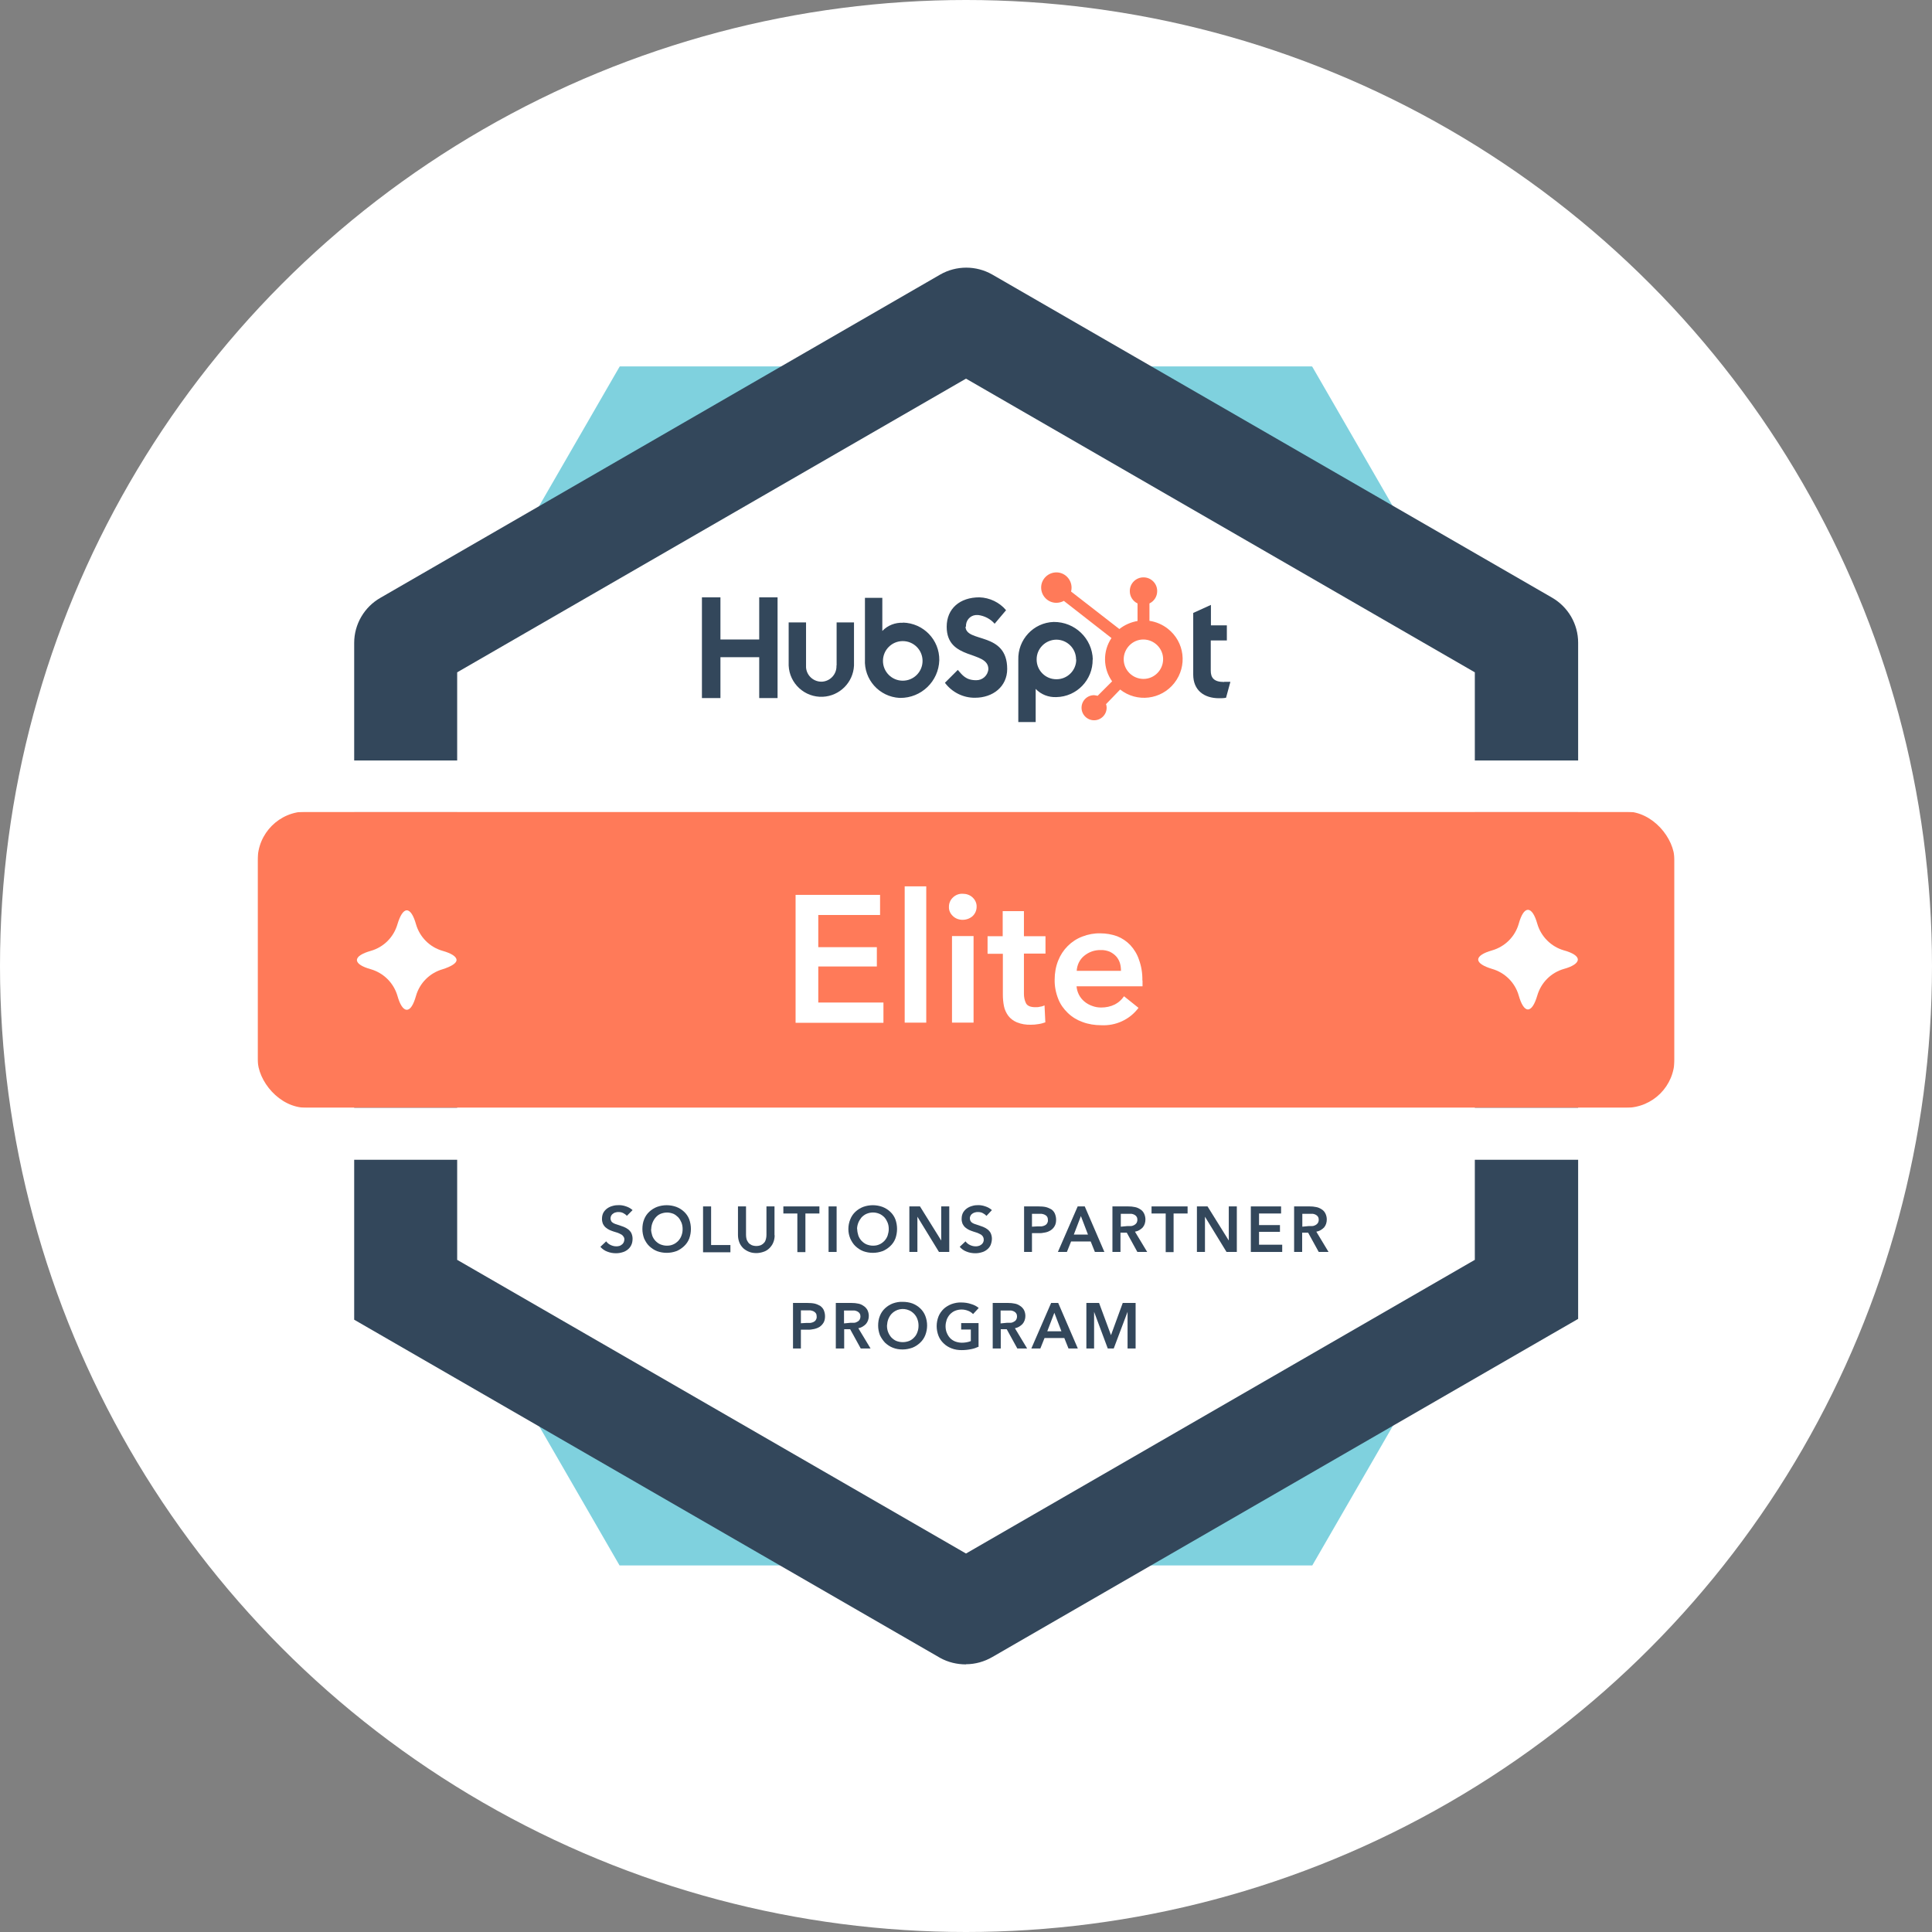 <?xml version="1.0" encoding="UTF-8"?>
<svg id="b" data-name="Layer 2" xmlns="http://www.w3.org/2000/svg" viewBox="0 0 120.06 120.06">
  <rect x="0" y="0" width="120.06" height="120.06" fill="#808080" stroke="none"/>
  <defs>
    <style>
      .f {
        fill: #ff7a59;
      }

      .g {
        fill: #fff;
      }

      .h {
        fill: #7fd1de;
      }

      .i {
        fill: #33475b;
      }
    </style>
  </defs>
  <g id="c" data-name="Layer 1">
    <g>
      <circle class="g" cx="60.03" cy="60.03" r="60.03"/>
      <g id="d" data-name="Layer 2">
        <g id="e" data-name="Layer 1-2">
          <path class="g" d="M38.54,97.28h42.97s.03,0,.04,0l21.49-37.22s0-.03,0-.05l-21.49-37.22s-.02-.02-.04-.02h-42.97s-.03,0-.04.02l-21.49,37.22s0,.03,0,.05l21.49,37.22s.03,0,.04,0Z"/>
          <path class="g" d="M81.52,100.88h-42.97c-1.29,0-2.49-.69-3.15-1.8L13.9,61.86c-.64-1.12-.64-2.51,0-3.63l21.5-37.22c.65-1.13,1.86-1.82,3.16-1.82h42.96c1.31,0,2.52.7,3.17,1.84l21.48,37.22c.65,1.14.65,2.53,0,3.67l-21.48,37.22c-.68,1.1-1.88,1.76-3.17,1.74ZM40.6,93.68h38.87l19.44-33.66-19.44-33.65h-38.87l-19.44,33.66,19.44,33.65ZM99.93,58.24s-.01.02-.02.04l.02-.04ZM20.12,58.24l.02.04-.02-.04ZM78.44,24.59s.01.02.02.04l-.02-.04ZM41.62,24.59v.04-.04Z"/>
          <path class="g" d="M94.85,80.11v-40.16s0-.03-.02-.04l-34.78-20.08s-.03,0-.04,0l-34.78,20.08s-.02.02-.02.04v40.16s0,.03.02.04l34.8,20.08s.03,0,.04,0l34.78-20.08s0-.02,0-.04Z"/>
          <path class="g" d="M60.03,106.83c-1.14,0-2.26-.29-3.25-.85l-.06-.04-38.09-21.98-.02-3.85v-40.16c0-2.38,1.28-4.58,3.35-5.77L56.77,14.09c2.04-1.14,4.52-1.14,6.56,0l34.82,20.09c2.05,1.19,3.32,3.38,3.32,5.75v44.02l-3.33,1.89-34.79,20.09c-1.01.58-2.16.88-3.32.88ZM31.82,76.32l28.21,16.29,28.21-16.29v-32.58l-28.21-16.29-28.21,16.29v32.58ZM28.58,45.61l-.05.04.05-.04Z"/>
          <path class="h" d="M38.54,97.28h42.97s.03,0,.04,0l21.49-37.22s0-.03,0-.05l-21.49-37.22s-.02-.02-.04-.02h-42.97s-.03,0-.04.02l-21.49,37.22s0,.03,0,.05l21.49,37.22s.03,0,.04,0Z"/>
          <path class="g" d="M94.85,80.11v-40.16s0-.03-.02-.04l-34.78-20.08s-.03,0-.04,0l-34.78,20.08s-.02.02-.02.04v40.16s0,.03.02.04l34.8,20.08s.03,0,.04,0l34.78-20.08s0-.02,0-.04Z"/>
          <path class="i" d="M60.03,103.43c-.56,0-1.11-.13-1.6-.4l-36.42-21.02v-42.06c0-1.16.63-2.23,1.63-2.8l34.79-20.09c1-.57,2.23-.57,3.23,0l34.79,20.08c1,.58,1.62,1.64,1.62,2.8v42.02l-1.65.95-34.75,20.06c-.5.29-1.06.45-1.64.45ZM28.41,78.29l31.62,18.25,31.62-18.25v-36.51l-31.62-18.25-31.62,18.25v36.51ZM93.2,42.67l.06.03-.06-.03ZM26.86,42.67h-.02.02Z"/>
          <path class="i" d="M38.96,75.56c-.06-.07-.14-.13-.22-.17-.09-.05-.19-.07-.3-.07-.06,0-.12,0-.17.02-.06.01-.11.03-.16.07-.1.06-.17.17-.17.3,0,.06.01.11.04.16.02.05.06.09.11.12.05.03.11.06.17.08l.22.07.28.1c.1.04.19.09.27.15.08.06.15.14.2.23.05.11.08.23.08.35,0,.14-.02.28-.08.4-.05.11-.13.21-.22.28-.1.08-.21.14-.33.17-.13.04-.26.06-.4.06-.18,0-.37-.03-.54-.1-.17-.06-.32-.17-.43-.3l.36-.34c.07.1.17.18.28.23.11.05.22.08.34.08.06,0,.12,0,.18-.02.06-.01.11-.04.16-.08.05-.03.09-.08.12-.13.03-.06.05-.13.05-.2,0-.07-.02-.13-.06-.18-.03-.05-.08-.1-.14-.13-.07-.04-.14-.07-.21-.1l-.26-.08c-.09-.03-.17-.06-.26-.1-.08-.04-.16-.09-.23-.15-.07-.06-.13-.14-.17-.22-.04-.11-.07-.22-.06-.34,0-.13.03-.26.09-.37.06-.1.14-.19.24-.26.1-.07.21-.12.33-.15.13-.04.26-.05.4-.05.15,0,.3.03.44.08.15.05.28.12.4.23l-.36.36Z"/>
          <path class="i" d="M39.92,76.38c0-.21.03-.42.11-.61.07-.18.18-.34.32-.47.14-.13.3-.23.48-.3.39-.14.81-.14,1.2,0,.18.07.34.17.48.3.14.13.25.29.32.47.14.39.14.81,0,1.2-.07.18-.18.34-.32.47-.14.13-.3.24-.48.31-.39.14-.81.14-1.2,0-.18-.07-.34-.18-.48-.31-.14-.13-.24-.3-.32-.47-.07-.19-.11-.39-.11-.59ZM40.46,76.38c0,.14.03.27.07.4.04.12.11.23.2.33.09.09.19.17.31.22.13.05.26.08.4.08.14,0,.27-.02.4-.08.12-.05.22-.13.31-.22.09-.1.16-.21.2-.33.05-.13.07-.26.07-.4,0-.14-.02-.27-.07-.4-.05-.12-.11-.23-.2-.33-.09-.09-.19-.17-.3-.22-.13-.05-.26-.08-.4-.08-.14,0-.27.03-.4.08-.12.05-.22.13-.3.22-.09.1-.15.21-.2.33-.05.13-.08.26-.08.4Z"/>
          <path class="i" d="M43.69,74.97h.5v2.4h1.2v.45h-1.7v-2.85Z"/>
          <path class="i" d="M48.14,76.76c0,.16-.03.32-.09.46-.05.13-.14.25-.24.35-.1.1-.23.18-.36.22-.14.05-.3.08-.45.08-.15,0-.31-.02-.45-.08-.13-.05-.26-.13-.36-.22-.1-.1-.19-.22-.24-.35-.06-.15-.09-.31-.09-.46v-1.79h.5v1.77c0,.08.01.17.03.25.02.08.06.15.11.22.05.07.12.12.2.16.09.04.2.06.3.06.1,0,.21-.02.3-.06.08-.04.14-.09.2-.16.05-.06.08-.14.1-.22.02-.08.03-.16.03-.25v-1.77h.5v1.79Z"/>
          <path class="i" d="M49.55,75.41h-.87v-.44h2.24v.44h-.87v2.4h-.5v-2.4Z"/>
          <path class="i" d="M51.49,74.97h.5v2.83h-.5v-2.83Z"/>
          <path class="i" d="M52.72,76.38c0-.21.04-.42.12-.61.07-.18.18-.34.32-.47.14-.13.3-.23.48-.3.39-.14.81-.14,1.2,0,.18.07.34.17.48.3.14.13.25.29.32.47.14.39.14.81,0,1.2-.07.18-.18.34-.32.47-.14.13-.3.24-.48.31-.39.14-.81.14-1.2,0-.18-.07-.34-.18-.48-.31-.14-.13-.24-.3-.32-.47-.08-.19-.12-.39-.12-.59ZM53.27,76.38c0,.14.03.27.07.4.04.12.11.23.2.33.09.09.19.17.31.22.13.05.26.08.4.08.14,0,.27-.02.4-.08.12-.05.22-.13.31-.22.09-.1.16-.21.2-.33.04-.13.07-.26.07-.4,0-.14-.02-.27-.07-.4-.05-.12-.11-.23-.2-.33-.09-.09-.19-.17-.31-.22-.26-.11-.54-.11-.8,0-.12.05-.22.13-.31.22-.08.1-.15.21-.2.33-.05.13-.08.26-.08.4Z"/>
          <path class="i" d="M56.5,74.97h.67l1.32,2.12h0v-2.12h.5v2.83h-.64l-1.34-2.19h0v2.19h-.5v-2.83Z"/>
          <path class="i" d="M61.3,75.56c-.06-.07-.14-.13-.22-.17-.09-.05-.19-.07-.3-.07-.06,0-.12,0-.18.02-.06.01-.11.04-.16.07-.05.03-.09.07-.12.12-.03.05-.05.11-.05.18,0,.11.05.22.15.28.05.03.11.06.17.08l.22.07.28.1c.1.04.19.09.27.15.08.06.15.14.2.23.05.11.08.23.08.35,0,.14-.03.27-.08.4-.05.11-.13.21-.22.28-.1.08-.21.14-.33.17-.13.04-.26.06-.4.06-.18,0-.37-.03-.54-.1-.17-.06-.32-.17-.43-.3l.36-.34c.07.1.17.18.28.23.11.05.22.08.34.08.06,0,.12,0,.18-.02.06-.01.12-.04.17-.08.05-.03.09-.08.12-.13.03-.06.05-.13.04-.2,0-.07-.02-.13-.05-.18-.04-.05-.08-.1-.14-.13-.07-.04-.14-.07-.21-.1l-.25-.08c-.09-.03-.17-.06-.26-.1-.08-.04-.16-.09-.23-.15-.07-.06-.13-.14-.17-.22-.04-.11-.07-.22-.06-.34,0-.13.03-.26.09-.37.06-.1.14-.19.24-.26.1-.07.21-.12.33-.15.12-.04.25-.05.38-.05.15,0,.3.03.44.08.15.05.28.12.4.23l-.34.36Z"/>
          <path class="i" d="M63.63,74.97h.92c.15,0,.3.01.44.04.12.03.23.08.34.14.09.06.17.15.22.26.05.12.08.25.08.38,0,.14-.02.28-.09.4-.06.11-.14.19-.24.26-.11.07-.23.12-.35.14-.14.03-.28.05-.42.04h-.4v1.17h-.49v-2.84ZM64.49,76.21c.08,0,.16,0,.24,0,.07-.01.14-.03.2-.06.06-.03.11-.07.14-.13.04-.06.06-.14.05-.21,0-.07-.01-.14-.05-.2-.03-.05-.08-.09-.14-.12-.06-.03-.13-.05-.2-.06-.08,0-.15,0-.23,0h-.37v.8l.35-.02Z"/>
          <path class="i" d="M66.97,74.97h.44l1.22,2.83h-.59l-.26-.65h-1.22l-.26.65h-.56l1.23-2.83ZM67.61,76.72l-.44-1.15-.44,1.15h.88Z"/>
          <path class="i" d="M69.14,74.97h.98c.13,0,.27.01.4.04.12.02.23.07.34.14.1.06.18.15.23.25.06.12.09.25.09.38,0,.18-.05.36-.17.5-.13.13-.29.23-.48.26l.76,1.26h-.61l-.66-1.2h-.39v1.2h-.5v-2.83ZM70.06,76.19c.07,0,.14,0,.22,0,.07,0,.14-.03.2-.06.06-.03.1-.07.14-.12.04-.06.06-.14.06-.21,0-.07-.01-.13-.05-.19-.03-.05-.08-.09-.13-.12-.06-.03-.12-.05-.18-.06-.07,0-.13,0-.2,0h-.47v.8l.42-.04Z"/>
          <path class="i" d="M72.44,75.41h-.88v-.44h2.24v.44h-.87v2.4h-.49v-2.4Z"/>
          <path class="i" d="M74.37,74.97h.67l1.32,2.12h0v-2.12h.5v2.83h-.64l-1.34-2.19h0v2.19h-.5v-2.83Z"/>
          <path class="i" d="M77.73,74.97h1.88v.44h-1.37v.72h1.3v.42h-1.3v.8h1.44v.45h-1.95v-2.83Z"/>
          <path class="i" d="M80.41,74.97h.98c.13,0,.27.01.4.04.12.02.23.07.34.14.1.06.18.15.23.25.06.12.09.25.09.38,0,.18-.05.36-.17.5-.13.13-.29.23-.48.26l.76,1.26h-.61l-.66-1.2h-.37v1.2h-.5v-2.83ZM81.33,76.19c.07,0,.14,0,.22,0,.07,0,.14-.03.2-.06.06-.03.1-.07.14-.12.04-.06.06-.14.06-.21,0-.07-.01-.13-.05-.19-.03-.05-.08-.09-.13-.12-.06-.03-.12-.05-.18-.06-.07,0-.13,0-.2,0h-.46v.8l.41-.04Z"/>
          <path class="i" d="M49.27,80.97h.92c.15,0,.3.01.44.04.12.03.23.08.34.14.09.07.17.15.22.26.05.12.08.25.08.38,0,.14-.02.28-.09.4-.06.1-.14.19-.24.26-.11.07-.22.11-.35.14-.14.03-.28.05-.42.04h-.4v1.17h-.49v-2.84ZM50.12,82.21c.08,0,.16,0,.24,0,.07-.01.14-.03.2-.06.06-.03.11-.07.14-.13.04-.06.06-.14.05-.21,0-.07-.01-.14-.05-.2-.04-.05-.08-.09-.14-.12-.06-.03-.13-.05-.2-.06-.07,0-.15,0-.22,0h-.37v.8l.35-.02Z"/>
          <path class="i" d="M51.95,80.97h.98c.13,0,.27.01.4.04.12.02.23.07.33.14.1.06.18.15.24.25.06.12.09.25.09.38,0,.18-.06.36-.18.5-.13.13-.29.23-.47.26l.76,1.26h-.61l-.66-1.2h-.37v1.2h-.52v-2.83ZM52.86,82.2c.07,0,.14,0,.22,0,.07,0,.13-.03.19-.06.06-.03.11-.07.14-.12.04-.06.06-.14.06-.21,0-.07-.01-.13-.05-.19-.03-.05-.08-.09-.13-.12-.06-.03-.12-.05-.18-.06-.07,0-.13,0-.2,0h-.46v.8l.41-.04Z"/>
          <path class="i" d="M54.57,82.38c0-.21.03-.42.11-.61.07-.18.18-.34.32-.47.14-.13.3-.23.48-.3.2-.07.4-.11.61-.1.21,0,.42.03.61.1.18.07.34.17.48.3.14.13.25.29.32.47.15.39.15.81,0,1.2-.07.18-.18.34-.32.47-.14.13-.3.24-.48.31-.2.07-.4.11-.61.11-.21,0-.41-.03-.61-.11-.18-.07-.34-.18-.48-.31-.13-.14-.24-.3-.32-.47-.07-.19-.11-.39-.11-.59ZM55.12,82.38c0,.14.02.27.07.4.05.12.11.23.2.33.09.09.19.17.31.22.26.1.54.1.8,0,.12-.05.22-.12.31-.22.09-.09.16-.21.2-.33.05-.13.07-.26.07-.4,0-.14-.02-.27-.07-.4-.04-.12-.11-.23-.2-.33-.09-.09-.19-.17-.31-.22-.38-.17-.82-.08-1.1.22-.09.1-.15.21-.2.33-.05.13-.07.26-.08.4Z"/>
          <path class="i" d="M60.83,83.68c-.15.07-.31.13-.48.16-.19.04-.39.06-.59.06-.21,0-.43-.03-.63-.11-.18-.07-.35-.17-.49-.31-.14-.13-.25-.29-.32-.47-.15-.39-.15-.81,0-1.2.07-.18.19-.34.32-.47.14-.13.31-.23.49-.3.2-.07.4-.11.61-.1.21,0,.42.03.62.1.17.05.33.13.46.24l-.35.38c-.09-.09-.19-.16-.3-.2-.27-.11-.56-.11-.83,0-.12.05-.22.13-.31.22-.09.1-.15.21-.2.33-.04.13-.07.26-.07.4,0,.14.02.27.07.4.05.12.11.23.2.33.09.1.2.17.32.22.13.05.28.08.42.08.19,0,.38-.03.56-.1v-.72h-.6v-.4h1.08v1.48Z"/>
          <path class="i" d="M61.68,80.97h.98c.13,0,.27.01.4.04.12.02.23.07.33.14.1.06.18.15.24.25.06.12.09.25.09.38,0,.18-.06.36-.18.5-.13.13-.29.23-.47.26l.76,1.26h-.61l-.66-1.2h-.37v1.2h-.5v-2.83ZM62.59,82.2c.07,0,.14,0,.22,0,.07,0,.13-.03.19-.06.06-.03.11-.07.14-.12.04-.06.06-.14.06-.21,0-.07-.01-.13-.05-.19-.03-.05-.08-.09-.13-.12-.06-.03-.12-.05-.18-.06-.07,0-.13,0-.2,0h-.46v.8l.41-.04Z"/>
          <path class="i" d="M65.32,80.97h.44l1.22,2.83h-.58l-.26-.65h-1.23l-.26.65h-.56l1.23-2.83ZM65.96,82.73l-.44-1.15-.44,1.15h.88Z"/>
          <path class="i" d="M67.5,80.97h.8l.74,2h0l.73-2h.8v2.83h-.5v-2.28h0l-.86,2.28h-.37l-.85-2.28h0v2.28h-.48v-2.83Z"/>
          <rect class="f" x="16.01" y="50.43" width="88.05" height="18.41" rx="3.02" ry="3.02"/>
          <path class="g" d="M102.85,50.43c.66,0,1.2.54,1.2,1.2v16.01c0,.66-.54,1.2-1.2,1.2H17.21c-.66,0-1.2-.54-1.2-1.2h0v-15.98c0-.66.54-1.2,1.2-1.2h85.64M102.85,47.26H17.21c-2.43,0-4.4,1.97-4.4,4.4v16.01c0,2.43,1.97,4.4,4.4,4.4h85.64c2.43,0,4.4-1.97,4.4-4.4v-16.01c0-2.43-1.97-4.4-4.4-4.4Z"/>
          <polygon class="i" points="47.18 37.12 47.18 39.74 44.77 39.74 44.77 37.12 43.62 37.12 43.62 43.38 44.77 43.38 44.77 40.84 47.18 40.84 47.18 43.38 48.32 43.38 48.32 37.12 47.18 37.12"/>
          <path class="i" d="M51.98,41.35c.03.52-.36.97-.88,1.01-.52.03-.97-.36-1.01-.88,0-.04,0-.08,0-.12v-2.68h-1.08v2.68c.05,1.12,1,1.99,2.12,1.94,1.05-.05,1.89-.89,1.94-1.94v-2.68h-1.08v2.68Z"/>
          <path class="i" d="M60.03,38.95c-.03-.37.24-.7.61-.73.05,0,.1,0,.15,0,.39.05.76.24,1.02.54l.71-.84c-.41-.49-1.02-.78-1.66-.8-1.2,0-2.03.69-2.03,1.83,0,2.12,2.59,1.45,2.59,2.63-.03.4-.37.7-.76.69-.64,0-.85-.31-1.14-.64l-.8.8c.44.59,1.14.94,1.87.93,1.12,0,2-.7,2-1.79,0-2.35-2.59-1.6-2.59-2.64"/>
          <path class="i" d="M76.06,42.38c-.64,0-.82-.28-.82-.7v-1.88h1v-.94h-.99v-1.27l-1.1.5v3.83c0,.98.68,1.47,1.6,1.47.15,0,.29,0,.44-.03l.27-.99h-.38"/>
          <path class="i" d="M56.11,38.7c-.48-.02-.95.16-1.28.51v-2.06h-1.08v3.82c-.07,1.26.89,2.33,2.15,2.4.01,0,.03,0,.04,0,1.31.01,2.39-1.03,2.43-2.34.02-1.27-.99-2.31-2.26-2.34,0,0,0,0,0,0M56.1,42.3c-.68,0-1.23-.55-1.23-1.23,0-.68.55-1.23,1.23-1.23.68,0,1.23.55,1.23,1.23s-.55,1.23-1.23,1.23h0"/>
          <path class="i" d="M67.91,40.99c-.03-1.31-1.11-2.35-2.43-2.34-1.26.04-2.24,1.1-2.2,2.36,0,.01,0,.03,0,.04v3.82h1.08v-2.06c.33.35.8.53,1.28.51,1.27-.02,2.28-1.07,2.26-2.34M66.88,40.99c0,.68-.56,1.23-1.24,1.22-.68,0-1.23-.56-1.22-1.24,0-.67.55-1.21,1.22-1.22.68,0,1.23.55,1.23,1.23h0"/>
          <path class="f" d="M71.43,38.59v-1.09c.29-.14.48-.43.48-.76v-.02c0-.46-.38-.84-.84-.84h-.02c-.46,0-.84.38-.84.84v.02c0,.33.19.62.48.76v1.09c-.41.07-.8.24-1.13.5l-3-2.33c.02-.08.03-.16.03-.24,0-.52-.42-.95-.94-.95-.52,0-.95.42-.95.94,0,.52.42.95.94.95.16,0,.33-.04.47-.12l2.96,2.31c-.55.82-.53,1.89.04,2.69l-.9.9c-.07-.02-.15-.03-.22-.04-.43,0-.78.35-.78.78,0,.43.35.78.78.78.43,0,.78-.35.78-.78,0,0,0,0,0,0,0-.07-.01-.15-.04-.22l.88-.91c1.04.82,2.55.64,3.37-.41s.64-2.55-.41-3.37c-.33-.26-.73-.43-1.14-.49M71.06,42.19c-.68,0-1.23-.55-1.23-1.22s.55-1.23,1.22-1.23,1.23.55,1.23,1.22c0,0,0,0,0,0,0,.68-.55,1.23-1.22,1.23"/>
          <path class="g" d="M49.44,55.61h5.25v1.25h-3.84v2h3.64v1.2h-3.64v2.24h4.05v1.26h-5.46v-7.95Z"/>
          <path class="g" d="M56.22,55.08h1.34v8.47h-1.34v-8.47Z"/>
          <path class="g" d="M58.97,56.34c0-.21.09-.42.24-.56.16-.16.38-.25.61-.24.23,0,.45.07.62.23.16.15.26.36.25.58,0,.22-.09.43-.25.58-.17.15-.39.23-.62.23-.23,0-.45-.08-.61-.24-.16-.15-.25-.35-.24-.57ZM59.16,58.17h1.34v5.38h-1.34v-5.38Z"/>
          <path class="g" d="M61.37,59.26v-1.08h.94v-1.56h1.32v1.56h1.34v1.08h-1.34v2.5c0,.21.04.41.13.59.09.16.28.24.58.24.1,0,.19,0,.29-.03.1-.01.19-.04.28-.08l.05,1.05c-.14.05-.28.09-.43.11-.16.03-.31.04-.47.04-.3.01-.6-.04-.87-.15-.21-.09-.39-.22-.53-.4-.13-.18-.23-.39-.27-.6-.05-.24-.07-.49-.07-.73v-2.53h-.94Z"/>
          <path class="g" d="M71,60.93v.18c0,.06,0,.12,0,.18h-4.1c.03.37.2.71.49.95.14.12.31.21.48.27.18.07.37.1.56.1.3,0,.59-.06.85-.19.23-.12.42-.29.57-.51l.9.72c-.54.73-1.42,1.13-2.32,1.08-.39,0-.79-.06-1.16-.2-.34-.12-.65-.31-.91-.56-.26-.25-.47-.54-.6-.88-.15-.38-.23-.79-.22-1.2,0-.4.07-.81.22-1.18.27-.68.81-1.23,1.5-1.49.36-.14.74-.21,1.12-.2.35,0,.71.06,1.04.18.31.12.59.31.82.55.24.26.43.57.54.91.15.41.22.85.21,1.29ZM69.66,60.32c0-.17-.02-.33-.07-.49-.05-.15-.13-.29-.23-.4-.11-.12-.25-.22-.4-.29-.18-.07-.37-.11-.56-.1-.38-.01-.74.12-1.03.36-.28.23-.44.57-.46.93h2.76Z"/>
          <path class="g" d="M28.37,59.66c0-.22-.33-.42-.86-.57-.81-.23-1.43-.86-1.66-1.66-.15-.53-.35-.86-.57-.86s-.42.33-.58.86c-.23.8-.85,1.43-1.66,1.66-.53.15-.86.35-.86.57s.32.42.86.57c.8.23,1.43.86,1.66,1.66.15.53.35.86.58.86s.42-.33.57-.86c.23-.81.86-1.43,1.66-1.66.53-.17.86-.37.86-.57Z"/>
          <path class="g" d="M98.05,59.63c0-.22-.32-.42-.86-.57-.8-.23-1.43-.86-1.66-1.66-.15-.53-.35-.86-.58-.86s-.42.33-.57.86c-.23.81-.86,1.43-1.66,1.66-.53.15-.86.35-.86.57s.33.42.86.58c.8.23,1.43.85,1.66,1.66.15.53.35.86.57.86s.42-.32.58-.86c.23-.8.85-1.43,1.66-1.66.51-.14.86-.35.86-.58Z"/>
        </g>
      </g>
    </g>
  </g>
</svg>